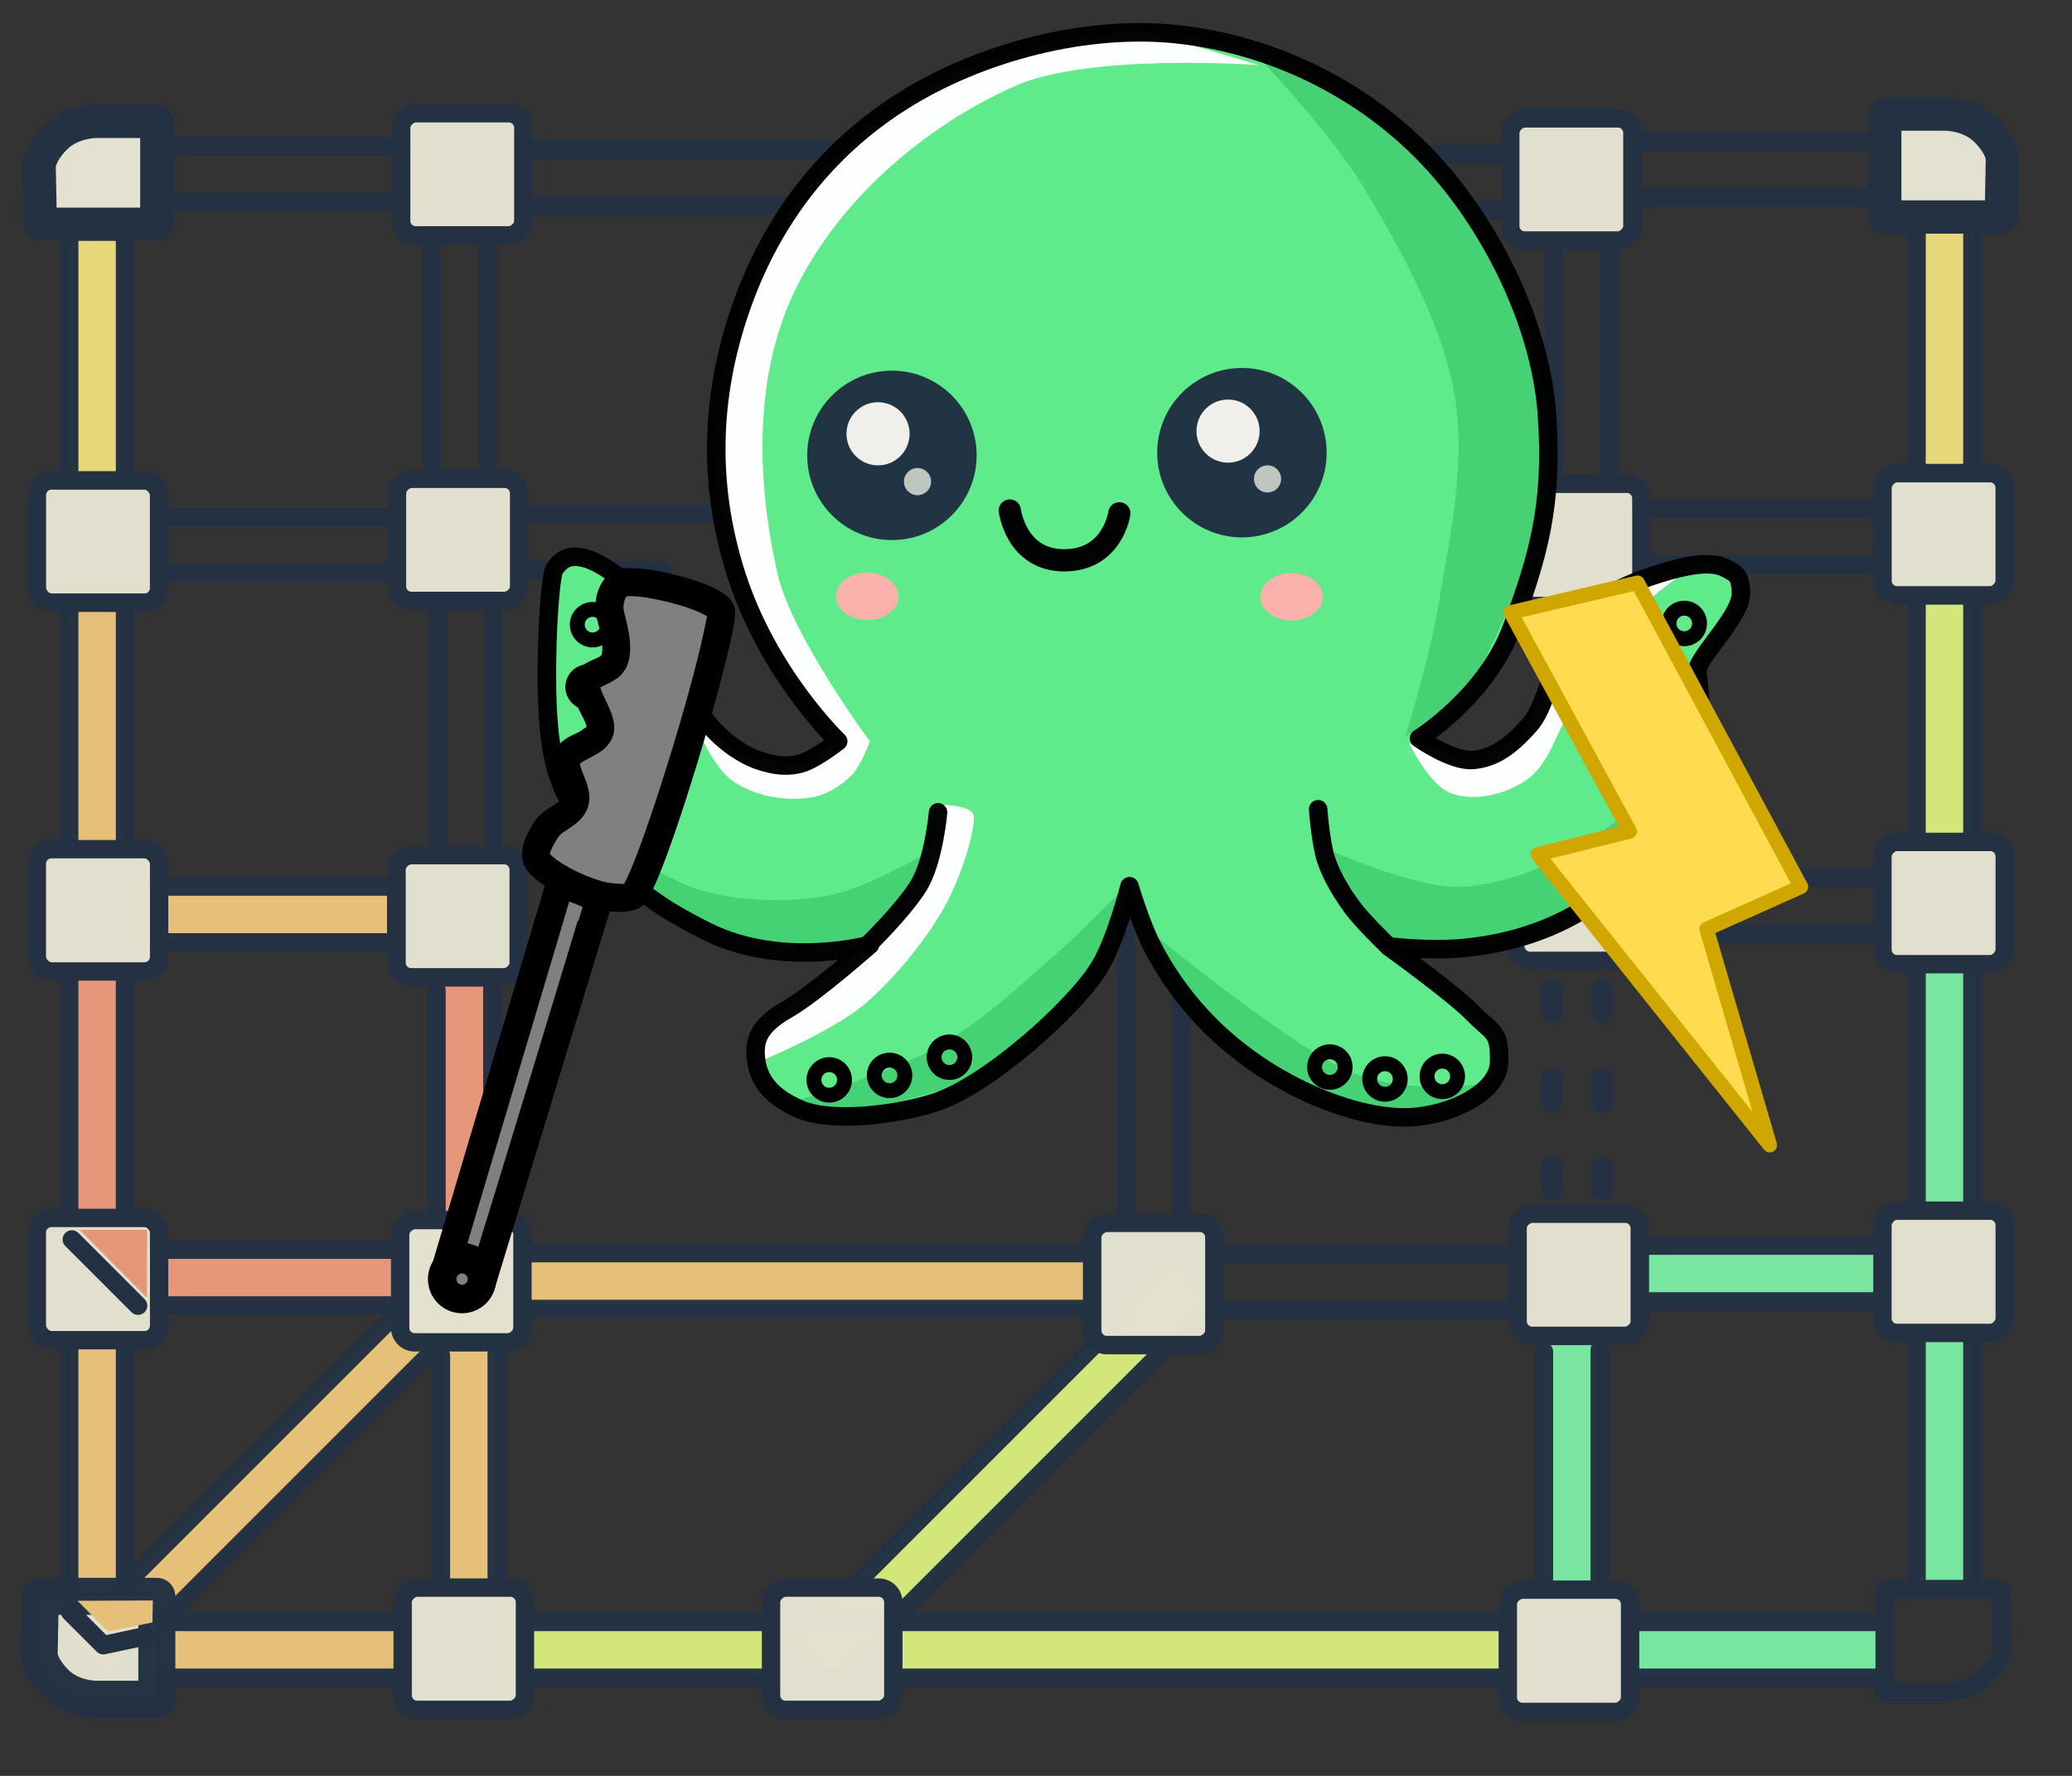 <?xml version="1.0" encoding="UTF-8" standalone="no"?>
<!-- Created with Inkscape (http://www.inkscape.org/) -->

<svg
   width="210mm"
   height="180mm"
   viewBox="0 0 210 180"
   version="1.1"
   id="svg1"
   inkscape:version="1.3 (0e150ed6c4, 2023-07-21)"
   sodipodi:docname="image.svg"
   xmlns:inkscape="http://www.inkscape.org/namespaces/inkscape"
   xmlns:sodipodi="http://sodipodi.sourceforge.net/DTD/sodipodi-0.dtd"
   xmlns="http://www.w3.org/2000/svg"
   xmlns:svg="http://www.w3.org/2000/svg">
  <rect x="0" y="0" width="210" height="180" fill="#333333" stroke="none"/>
  <sodipodi:namedview
     id="namedview1"
     pagecolor="#ffffff"
     bordercolor="#000000"
     borderopacity="0.25"
     inkscape:showpageshadow="2"
     inkscape:pageopacity="0.0"
     inkscape:pagecheckerboard="0"
     inkscape:deskcolor="#d1d1d1"
     inkscape:document-units="mm"
     inkscape:zoom="0.39732043"
     inkscape:cx="283.14678"
     inkscape:cy="405.2145"
     inkscape:window-width="1920"
     inkscape:window-height="1130"
     inkscape:window-x="-6"
     inkscape:window-y="-6"
     inkscape:window-maximized="1"
     inkscape:current-layer="g21-0-3" />
  <defs
     id="defs1" />
  <g
     inkscape:label="Layer 1"
     inkscape:groupmode="layer"
     id="layer1">
    <g
       id="g1"
       transform="matrix(3.751,0,0,3.751,-286.368,-379.969)">
      <g
         id="g39-2"
         transform="translate(181.24,284.956)" />
      <g
         id="g23-8-0-7-99-1-7-43-0-7"
         transform="rotate(-90,147.189,7.494)">
        <path
           style="opacity:0.981;fill:none;fill-opacity:1;stroke:#233143;stroke-width:0.5;stroke-linecap:round;stroke-linejoin:round;stroke-dasharray:none;stroke-opacity:1;paint-order:stroke fill markers"
           d="M 49.344,-38.833 V -49.553"
           id="path23-5-2-2-5-57-1-7-6-8-2"
           sodipodi:nodetypes="cc" />
        <path
           style="opacity:0.981;fill:none;fill-opacity:1;stroke:#233143;stroke-width:0.5;stroke-linecap:round;stroke-linejoin:round;stroke-dasharray:none;stroke-opacity:1;paint-order:stroke fill markers"
           d="m 47.833,-40.674 v -8.892"
           id="path23-9-5-09-7-8-7-4-5-9-5-0"
           sodipodi:nodetypes="cc" />
      </g>
      <g
         id="g23-8-0-7-99-1-7-5-5"
         transform="rotate(180,68.679,32.214)">
        <path
           style="opacity:0.981;fill:none;fill-opacity:1;stroke:#233143;stroke-width:0.5;stroke-linecap:round;stroke-linejoin:round;stroke-dasharray:none;stroke-opacity:1;paint-order:stroke fill markers"
           d="m 49.344,-43.406 v -6.147"
           id="path23-5-2-2-5-57-1-7-3-6"
           sodipodi:nodetypes="cc" />
        <path
           style="opacity:0.981;fill:none;fill-opacity:1;stroke:#233143;stroke-width:0.5;stroke-linecap:round;stroke-linejoin:round;stroke-dasharray:none;stroke-opacity:1;paint-order:stroke fill markers"
           d="m 47.833,-43.353 v -6.213"
           id="path23-9-5-09-7-8-7-4-5-6-6"
           sodipodi:nodetypes="cc" />
      </g>
      <rect
         style="fill:#e6c079;fill-opacity:1;stroke:none;stroke-width:0.965;stroke-linecap:round;stroke-linejoin:round;stroke-dasharray:none;stroke-opacity:1;paint-order:stroke fill markers"
         id="rect23-9-5-1-2-33-9"
         width="1.415"
         height="14.39"
         x="-159.638"
         y="-47.553"
         transform="rotate(-135)" />
      <rect
         style="fill:#e6c079;fill-opacity:1;stroke:none;stroke-width:0.654;stroke-linecap:round;stroke-linejoin:round;stroke-dasharray:none;stroke-opacity:1;paint-order:stroke fill markers"
         id="rect23-8-7-6"
         width="1.415"
         height="6.618"
         x="88.298"
         y="137.743" />
      <g
         id="g23-8-0-7-99-1-7-0-2-5"
         transform="rotate(180,68.8,47.257)">
        <path
           style="opacity:0.981;fill:none;fill-opacity:1;stroke:#233143;stroke-width:0.5;stroke-linecap:round;stroke-linejoin:round;stroke-dasharray:none;stroke-opacity:1;paint-order:stroke fill markers"
           d="m 49.344,-43.406 v -6.147"
           id="path23-5-2-2-5-57-1-7-9-5-4"
           sodipodi:nodetypes="cc" />
        <path
           style="opacity:0.981;fill:none;fill-opacity:1;stroke:#233143;stroke-width:0.5;stroke-linecap:round;stroke-linejoin:round;stroke-dasharray:none;stroke-opacity:1;paint-order:stroke fill markers"
           d="m 47.833,-43.353 v -6.213"
           id="path23-9-5-09-7-8-7-4-5-0-9-8"
           sodipodi:nodetypes="cc" />
      </g>
      <g
         id="g23-8-0-7-99-1-7-0-0-1-8"
         transform="matrix(-0.655,-0.655,1.166,-1.166,169.904,118.587)">
        <path
           style="opacity:0.981;fill:none;fill-opacity:1;stroke:#233143;stroke-width:0.5;stroke-linecap:round;stroke-linejoin:round;stroke-dasharray:none;stroke-opacity:1;paint-order:stroke fill markers"
           d="m 49.344,-43.406 v -6.147"
           id="path23-5-2-2-5-57-1-7-9-8-7-7"
           sodipodi:nodetypes="cc" />
        <path
           style="opacity:0.981;fill:none;fill-opacity:1;stroke:#233143;stroke-width:0.5;stroke-linecap:round;stroke-linejoin:round;stroke-dasharray:none;stroke-opacity:1;paint-order:stroke fill markers"
           d="m 47.833,-43.353 v -6.213"
           id="path23-9-5-09-7-8-7-4-5-0-6-0-1"
           sodipodi:nodetypes="cc" />
      </g>
      <rect
         style="fill:#d3e679;fill-opacity:1;stroke:none;stroke-width:0.965;stroke-linecap:round;stroke-linejoin:round;stroke-dasharray:none;stroke-opacity:1;paint-order:stroke fill markers"
         id="rect23-9-5-1-2-3-8-1"
         width="1.415"
         height="14.39"
         x="-173.584"
         y="-33.759"
         transform="rotate(-135)" />
      <g
         id="g23-8-0-7-99-1-7-0-0-3-0-6"
         transform="matrix(-0.655,-0.655,1.166,-1.166,189.519,118.694)"
         style="fill:#d3e679;fill-opacity:1">
        <path
           style="opacity:0.981;fill:#d3e679;fill-opacity:1;stroke:#233143;stroke-width:0.5;stroke-linecap:round;stroke-linejoin:round;stroke-dasharray:none;stroke-opacity:1;paint-order:stroke fill markers"
           d="m 49.344,-43.406 v -6.147"
           id="path23-5-2-2-5-57-1-7-9-8-6-9-37"
           sodipodi:nodetypes="cc" />
        <path
           style="opacity:0.981;fill:#d3e679;fill-opacity:1;stroke:#233143;stroke-width:0.5;stroke-linecap:round;stroke-linejoin:round;stroke-dasharray:none;stroke-opacity:1;paint-order:stroke fill markers"
           d="m 47.833,-43.353 v -6.213"
           id="path23-9-5-09-7-8-7-4-5-0-6-3-2-7"
           sodipodi:nodetypes="cc" />
      </g>
      <rect
         style="fill:#e3e1cf;fill-opacity:0.984;stroke:#233143;stroke-width:0.5;stroke-linecap:round;stroke-linejoin:round;stroke-dasharray:none;stroke-opacity:1"
         id="rect21-2-2-3-1-1-7-4-5"
         width="3.304"
         height="3.304"
         x="104.356"
         y="-90.486"
         rx="0.394"
         ry="0.394"
         transform="rotate(90)" />
      <rect
         style="fill:#e6c079;fill-opacity:1;stroke:none;stroke-width:0.654;stroke-linecap:round;stroke-linejoin:round;stroke-dasharray:none;stroke-opacity:1;paint-order:stroke fill markers"
         id="rect23-9-84-7-2-5-0"
         width="1.415"
         height="6.618"
         x="145.155"
         y="-87.268"
         transform="rotate(90)" />
      <rect
         style="fill:#e6c079;fill-opacity:1;stroke:none;stroke-width:0.654;stroke-linecap:round;stroke-linejoin:round;stroke-dasharray:none;stroke-opacity:1;paint-order:stroke fill markers"
         id="rect23-97-7"
         width="1.415"
         height="6.618"
         x="78.243"
         y="137.706" />
      <rect
         style="fill:#e69679;fill-opacity:1;stroke:none;stroke-width:0.654;stroke-linecap:round;stroke-linejoin:round;stroke-dasharray:none;stroke-opacity:1;paint-order:stroke fill markers"
         id="rect23-9-89-5"
         width="1.415"
         height="6.618"
         x="78.207"
         y="127.399" />
      <rect
         style="fill:#e69679;fill-opacity:1;stroke:none;stroke-width:0.654;stroke-linecap:round;stroke-linejoin:round;stroke-dasharray:none;stroke-opacity:1;paint-order:stroke fill markers"
         id="rect23-9-0-7-7"
         width="1.415"
         height="6.618"
         x="88.175"
         y="127.671" />
      <rect
         style="fill:#e6c079;fill-opacity:1;stroke:none;stroke-width:0.654;stroke-linecap:round;stroke-linejoin:round;stroke-dasharray:none;stroke-opacity:1;paint-order:stroke fill markers"
         id="rect23-9-5-17-8"
         width="1.415"
         height="6.618"
         x="78.24"
         y="117.547" />
      <rect
         style="fill:#e69679;fill-opacity:1;stroke:none;stroke-width:0.654;stroke-linecap:round;stroke-linejoin:round;stroke-dasharray:none;stroke-opacity:1;paint-order:stroke fill markers"
         id="rect23-9-5-1-9-5"
         width="1.415"
         height="6.618"
         x="135.253"
         y="-87.177"
         transform="rotate(90)" />
      <rect
         style="fill:#e6c079;fill-opacity:1;stroke:none;stroke-width:0.654;stroke-linecap:round;stroke-linejoin:round;stroke-dasharray:none;stroke-opacity:1;paint-order:stroke fill markers"
         id="rect23-9-5-1-0-3-6"
         width="1.415"
         height="6.618"
         x="125.246"
         y="-86.801"
         transform="rotate(90)" />
      <rect
         style="fill:#e6d879;fill-opacity:1;stroke:none;stroke-width:0.654;stroke-linecap:round;stroke-linejoin:round;stroke-dasharray:none;stroke-opacity:1;paint-order:stroke fill markers"
         id="rect23-9-1-5-0"
         width="1.415"
         height="6.618"
         x="78.147"
         y="107.644" />
      <g
         id="g23-2-1"
         transform="translate(30.38,187.67)">
        <path
           style="opacity:0.981;fill:none;fill-opacity:1;stroke:#233143;stroke-width:0.5;stroke-linecap:round;stroke-linejoin:round;stroke-dasharray:none;stroke-opacity:1;paint-order:stroke fill markers"
           d="m 49.344,-43.406 v -36.875 m -1.795,1.383"
           id="path23-5-5-2"
           sodipodi:nodetypes="cc" />
        <path
           style="opacity:0.981;fill:none;fill-opacity:1;stroke:#233143;stroke-width:0.5;stroke-linecap:round;stroke-linejoin:round;stroke-dasharray:none;stroke-opacity:1;paint-order:stroke fill markers"
           d="m 47.833,-43.353 v -36.875 m -1.795,1.383"
           id="path23-9-5-6-3"
           sodipodi:nodetypes="cc" />
      </g>
      <rect
         style="fill:#e3e1cf;fill-opacity:0.984;stroke:#233143;stroke-width:0.5;stroke-linecap:round;stroke-linejoin:round;stroke-dasharray:none;stroke-opacity:1"
         id="rect21-2-1-0"
         width="3.304"
         height="3.304"
         x="77.34"
         y="114.28"
         rx="0.394"
         ry="0.394" />
      <rect
         style="fill:#e3e1cf;fill-opacity:0.984;stroke:#233143;stroke-width:0.496;stroke-linecap:round;stroke-linejoin:round;stroke-dasharray:none;stroke-opacity:1"
         id="rect21-5-9-8-4"
         width="3.304"
         height="3.304"
         x="77.34"
         y="124.244"
         rx="0.394"
         ry="0.394" />
      <rect
         style="fill:#e3e1cf;fill-opacity:0.984;stroke:none;stroke-width:0.496;stroke-linecap:round;stroke-linejoin:round;stroke-dasharray:none;stroke-opacity:1"
         id="rect21-3-6-4-5-6"
         width="3.304"
         height="3.304"
         x="77.376"
         y="134.158"
         rx="0.394"
         ry="0.394" />
      <path
         style="fill:#e3e1cf;fill-opacity:1;stroke:#233143;stroke-width:0.9;stroke-linecap:round;stroke-linejoin:round;stroke-dasharray:none;stroke-opacity:1;paint-order:stroke fill markers"
         d="m 77.846,105.011 c -0.432,0.429 -0.444,0.757 -0.444,0.757 l 0.031,1.59 h 3.149 v -2.781 h -1.608 c 0,0 -0.672,-0.019 -1.128,0.434 z"
         id="path22-3-90-0"
         sodipodi:nodetypes="scccccs" />
      <rect
         style="fill:#d3e679;fill-opacity:1;stroke:none;stroke-width:0.654;stroke-linecap:round;stroke-linejoin:round;stroke-dasharray:none;stroke-opacity:1;paint-order:stroke fill markers"
         id="rect23-9-84-7-8-19"
         width="1.415"
         height="6.618"
         x="145.181"
         y="-97.337"
         transform="rotate(90)" />
      <rect
         style="fill:#e6c079;fill-opacity:1;stroke:none;stroke-width:1.017;stroke-linecap:round;stroke-linejoin:round;stroke-dasharray:none;stroke-opacity:1;paint-order:stroke fill markers"
         id="rect23-9-84-7-8-1-8"
         width="1.415"
         height="15.977"
         x="135.202"
         y="-105.671"
         transform="rotate(90)" />
      <rect
         style="fill:#d3e679;fill-opacity:1;stroke:none;stroke-width:1.04;stroke-linecap:round;stroke-linejoin:round;stroke-dasharray:none;stroke-opacity:1;paint-order:stroke fill markers"
         id="rect23-9-84-7-4-8-0"
         width="1.415"
         height="16.697"
         x="145.169"
         y="-117.218"
         transform="rotate(90)" />
      <rect
         style="fill:#79e69f;fill-opacity:1;stroke:none;stroke-width:0.654;stroke-linecap:round;stroke-linejoin:round;stroke-dasharray:none;stroke-opacity:1;paint-order:stroke fill markers"
         id="rect23-9-5-8-9-3-5-6"
         width="1.415"
         height="6.618"
         x="145.153"
         y="-127.086"
         transform="rotate(90)" />
      <rect
         style="fill:#79e69f;fill-opacity:1;stroke:none;stroke-width:0.654;stroke-linecap:round;stroke-linejoin:round;stroke-dasharray:none;stroke-opacity:1;paint-order:stroke fill markers"
         id="rect23-9-5-8-9-3-5-7-5"
         width="1.415"
         height="6.618"
         x="134.971"
         y="-127.069"
         transform="rotate(90)" />
      <g
         id="g23-8-0-72-9"
         transform="rotate(90,-29.909,67.382)">
        <path
           style="opacity:0.981;fill:none;fill-opacity:1;stroke:#233143;stroke-width:0.5;stroke-linecap:round;stroke-linejoin:round;stroke-dasharray:none;stroke-opacity:1;paint-order:stroke fill markers"
           d="M 49.344,-43.406 V -89.724"
           id="path23-5-2-2-8-2"
           sodipodi:nodetypes="cc" />
        <path
           style="opacity:0.981;fill:none;fill-opacity:1;stroke:#233143;stroke-width:0.5;stroke-linecap:round;stroke-linejoin:round;stroke-dasharray:none;stroke-opacity:1;paint-order:stroke fill markers"
           d="M 47.833,-43.353 V -89.704"
           id="path23-9-5-09-7-7-3"
           sodipodi:nodetypes="cc" />
      </g>
      <g
         id="g23-8-0-7-7-1"
         transform="rotate(90,-24.945,62.287)">
        <path
           style="opacity:0.981;fill:none;fill-opacity:1;stroke:#233143;stroke-width:0.5;stroke-linecap:round;stroke-linejoin:round;stroke-dasharray:none;stroke-opacity:1;paint-order:stroke fill markers"
           d="m 49.344,-43.406 v -6.147"
           id="path23-5-2-2-5-3-4"
           sodipodi:nodetypes="cc" />
        <path
           style="opacity:0.981;fill:none;fill-opacity:1;stroke:#233143;stroke-width:0.5;stroke-linecap:round;stroke-linejoin:round;stroke-dasharray:none;stroke-opacity:1;paint-order:stroke fill markers"
           d="m 47.833,-43.353 v -6.213"
           id="path23-9-5-09-7-8-98-7"
           sodipodi:nodetypes="cc" />
      </g>
      <g
         id="g23-8-0-7-9-4-3"
         transform="rotate(90,-20.014,57.405)">
        <path
           style="opacity:0.981;fill:none;fill-opacity:1;stroke:#233143;stroke-width:0.5;stroke-linecap:round;stroke-linejoin:round;stroke-dasharray:none;stroke-opacity:1;paint-order:stroke fill markers"
           d="m 49.344,-43.406 v -6.147"
           id="path23-5-2-2-5-5-2-1"
           sodipodi:nodetypes="cc" />
        <path
           style="opacity:0.981;fill:none;fill-opacity:1;stroke:#233143;stroke-width:0.5;stroke-linecap:round;stroke-linejoin:round;stroke-dasharray:none;stroke-opacity:1;paint-order:stroke fill markers"
           d="m 47.833,-43.353 v -6.213"
           id="path23-9-5-09-7-8-9-7-4"
           sodipodi:nodetypes="cc" />
      </g>
      <rect
         style="fill:#e3e1cf;fill-opacity:0.984;stroke:#233143;stroke-width:0.496;stroke-linecap:round;stroke-linejoin:round;stroke-dasharray:none;stroke-opacity:1"
         id="rect21-3-6-7-4-1-9"
         width="3.304"
         height="3.304"
         x="144.198"
         y="-90.528"
         rx="0.394"
         ry="0.394"
         transform="rotate(90)" />
      <rect
         style="fill:#79e69f;fill-opacity:1;stroke:none;stroke-width:0.654;stroke-linecap:round;stroke-linejoin:round;stroke-dasharray:none;stroke-opacity:1;paint-order:stroke fill markers"
         id="rect23-0-9-1-8"
         width="1.415"
         height="6.618"
         x="-119.518"
         y="137.616"
         transform="scale(-1,1)" />
      <rect
         style="fill:#e3e1cf;fill-opacity:0.984;stroke:#233143;stroke-width:0.5;stroke-linecap:round;stroke-linejoin:round;stroke-dasharray:none;stroke-opacity:1"
         id="rect21-2-2-3-1-1-2-6-4"
         width="3.304"
         height="3.304"
         x="134.092"
         y="-120.652"
         rx="0.394"
         ry="0.394"
         transform="rotate(90)" />
      <rect
         style="fill:#e3e1cf;fill-opacity:0.984;stroke:#233143;stroke-width:0.5;stroke-linecap:round;stroke-linejoin:round;stroke-dasharray:none;stroke-opacity:1"
         id="rect21-2-2-3-1-1-5-4-8"
         width="3.304"
         height="3.304"
         x="104.495"
         y="-120.454"
         rx="0.394"
         ry="0.394"
         transform="rotate(90)" />
      <rect
         style="fill:#e3e1cf;fill-opacity:0.984;stroke:#233143;stroke-width:0.5;stroke-linecap:round;stroke-linejoin:round;stroke-dasharray:none;stroke-opacity:1"
         id="rect21-2-2-3-1-1-1-0-4"
         width="3.304"
         height="3.304"
         x="114.369"
         y="-120.696"
         rx="0.394"
         ry="0.394"
         transform="rotate(90)" />
      <g
         id="g23-8-0-7-99-7-39-5-6"
         transform="rotate(90,0.151,67.432)">
        <path
           style="opacity:0.981;fill:none;fill-opacity:1;stroke:#233143;stroke-width:0.5;stroke-linecap:round;stroke-linejoin:round;stroke-dasharray:none;stroke-opacity:1;paint-order:stroke fill markers"
           d="m 49.344,-43.406 v -6.147"
           id="path23-5-2-2-5-57-3-7-9-9"
           sodipodi:nodetypes="cc" />
        <path
           style="opacity:0.981;fill:none;fill-opacity:1;stroke:#233143;stroke-width:0.5;stroke-linecap:round;stroke-linejoin:round;stroke-dasharray:none;stroke-opacity:1;paint-order:stroke fill markers"
           d="m 47.833,-43.353 v -6.213"
           id="path23-9-5-09-7-8-7-7-1-6-2"
           sodipodi:nodetypes="cc" />
      </g>
      <g
         id="g23-8-0-7-99-7-4-7-4"
         transform="rotate(90,4.869,62.508)">
        <path
           style="opacity:0.981;fill:none;fill-opacity:1;stroke:#233143;stroke-width:0.5;stroke-linecap:round;stroke-linejoin:round;stroke-dasharray:none;stroke-opacity:1;paint-order:stroke fill markers"
           d="m 49.344,-43.406 v -6.147"
           id="path23-5-2-2-5-57-3-70-6-7"
           sodipodi:nodetypes="cc" />
        <path
           style="opacity:0.981;fill:none;fill-opacity:1;stroke:#233143;stroke-width:0.5;stroke-linecap:round;stroke-linejoin:round;stroke-dasharray:none;stroke-opacity:1;paint-order:stroke fill markers"
           d="m 47.833,-40.874 v -8.692"
           id="path23-9-5-09-7-8-7-7-03-9-2"
           sodipodi:nodetypes="cc" />
      </g>
      <g
         id="g23-8-0-7-99-7-33-2-8"
         transform="rotate(180,83.842,32.353)">
        <path
           style="opacity:0.981;fill:none;fill-opacity:1;stroke:#233143;stroke-width:0.5;stroke-linecap:round;stroke-linejoin:round;stroke-dasharray:none;stroke-opacity:1;paint-order:stroke fill markers"
           d="m 49.344,-43.406 v -6.147"
           id="path23-5-2-2-5-57-3-77-8-9"
           sodipodi:nodetypes="cc" />
        <path
           style="opacity:0.981;fill:none;fill-opacity:1;stroke:#233143;stroke-width:0.5;stroke-linecap:round;stroke-linejoin:round;stroke-dasharray:none;stroke-opacity:1;paint-order:stroke fill markers"
           d="m 47.833,-43.353 v -6.213"
           id="path23-9-5-09-7-8-7-7-33-4-7"
           sodipodi:nodetypes="cc" />
      </g>
      <rect
         style="fill:#e3e1cf;fill-opacity:0.984;stroke:#233143;stroke-width:0.469;stroke-linecap:round;stroke-linejoin:round;stroke-dasharray:none;stroke-dashoffset:0;stroke-opacity:1"
         id="rect21-2-2-3-1-1-6-8-18"
         width="2.965"
         height="3.257"
         x="124.284"
         y="-120.555"
         rx="0.394"
         ry="0.394"
         transform="rotate(90)" />
      <rect
         style="fill:#e3e1cf;fill-opacity:0.984;stroke:#233143;stroke-width:0.5;stroke-linecap:round;stroke-linejoin:round;stroke-dasharray:none;stroke-opacity:1"
         id="rect21-2-2-3-1-1-3-7-0"
         width="3.304"
         height="3.304"
         x="124.404"
         y="-90.361"
         rx="0.394"
         ry="0.394"
         transform="rotate(90)" />
      <g
         id="g23-8-0-7-99-1-7-6-7-6"
         transform="rotate(180,68.76,37.226)">
        <path
           style="opacity:0.981;fill:none;fill-opacity:1;stroke:#233143;stroke-width:0.5;stroke-linecap:round;stroke-linejoin:round;stroke-dasharray:none;stroke-opacity:1;paint-order:stroke fill markers"
           d="m 49.344,-43.406 v -6.147"
           id="path23-5-2-2-5-57-1-7-2-9-7"
           sodipodi:nodetypes="cc" />
        <path
           style="opacity:0.981;fill:none;fill-opacity:1;stroke:#233143;stroke-width:0.5;stroke-linecap:round;stroke-linejoin:round;stroke-dasharray:none;stroke-opacity:1;paint-order:stroke fill markers"
           d="m 47.833,-43.353 v -6.213"
           id="path23-9-5-09-7-8-7-4-5-3-4-0"
           sodipodi:nodetypes="cc" />
      </g>
      <g
         id="g23-8-0-7-99-1-7-4-1-7"
         transform="rotate(-90,151.064,13.478)">
        <path
           style="opacity:0.981;fill:none;fill-opacity:1;stroke:#233143;stroke-width:0.5;stroke-linecap:round;stroke-linejoin:round;stroke-dasharray:none;stroke-opacity:1;paint-order:stroke fill markers"
           d="m 49.344,-40.364 v -9.189"
           id="path23-5-2-2-5-57-1-7-0-1-8"
           sodipodi:nodetypes="cc" />
        <path
           style="opacity:0.981;fill:none;fill-opacity:1;stroke:#233143;stroke-width:0.5;stroke-linecap:round;stroke-linejoin:round;stroke-dasharray:none;stroke-opacity:1;paint-order:stroke fill markers"
           d="m 47.833,-43.353 v -6.213"
           id="path23-9-5-09-7-8-7-4-5-2-9-9"
           sodipodi:nodetypes="cc" />
      </g>
      <g
         id="g23-8-0-7-99-9-1"
         transform="rotate(90,-15.017,52.42)">
        <path
           style="opacity:0.981;fill:none;fill-opacity:1;stroke:#233143;stroke-width:0.5;stroke-linecap:round;stroke-linejoin:round;stroke-dasharray:none;stroke-opacity:1;paint-order:stroke fill markers"
           d="m 49.344,-43.406 v -6.147"
           id="path23-5-2-2-5-57-82-5"
           sodipodi:nodetypes="cc" />
        <path
           style="opacity:0.981;fill:none;fill-opacity:1;stroke:#233143;stroke-width:0.5;stroke-linecap:round;stroke-linejoin:round;stroke-dasharray:none;stroke-opacity:1;paint-order:stroke fill markers"
           d="m 47.833,-43.353 v -6.213"
           id="path23-9-5-09-7-8-7-5-4"
           sodipodi:nodetypes="cc" />
      </g>
      <g
         id="g23-8-0-7-99-2-9-5"
         transform="rotate(90,10.033,67.321)">
        <path
           style="opacity:0.981;fill:none;fill-opacity:1;stroke:#233143;stroke-width:0.5;stroke-linecap:round;stroke-linejoin:round;stroke-dasharray:none;stroke-opacity:1;paint-order:stroke fill markers"
           d="m 49.344,-43.406 v -6.147"
           id="path23-5-2-2-5-57-8-1-4"
           sodipodi:nodetypes="cc" />
        <path
           style="opacity:0.981;fill:none;fill-opacity:1;stroke:#233143;stroke-width:0.5;stroke-linecap:round;stroke-linejoin:round;stroke-dasharray:none;stroke-opacity:1;paint-order:stroke fill markers"
           d="m 47.833,-43.353 v -6.213"
           id="path23-9-5-09-7-8-7-3-8-1"
           sodipodi:nodetypes="cc" />
      </g>
      <g
         id="g23-8-0-7-99-07-4-5"
         transform="rotate(90,5.133,72.344)">
        <path
           style="opacity:0.981;fill:none;fill-opacity:1;stroke:#233143;stroke-width:0.5;stroke-linecap:round;stroke-linejoin:round;stroke-dasharray:none;stroke-opacity:1;paint-order:stroke fill markers"
           d="m 49.344,-43.406 v -6.147"
           id="path23-5-2-2-5-57-17-9-6"
           sodipodi:nodetypes="cc" />
        <path
           style="opacity:0.981;fill:none;fill-opacity:1;stroke:#233143;stroke-width:0.5;stroke-linecap:round;stroke-linejoin:round;stroke-dasharray:none;stroke-opacity:1;paint-order:stroke fill markers"
           d="m 47.833,-43.353 v -6.213"
           id="path23-9-5-09-7-8-7-49-6-1"
           sodipodi:nodetypes="cc" />
      </g>
      <g
         id="g23-8-0-7-99-7-95-8"
         transform="rotate(90,-4.8,82.323)">
        <path
           style="opacity:0.981;fill:none;fill-opacity:1;stroke:#233143;stroke-width:0.5;stroke-linecap:round;stroke-linejoin:round;stroke-dasharray:none;stroke-opacity:1;paint-order:stroke fill markers"
           d="m 49.344,-43.406 v -6.147"
           id="path23-5-2-2-5-57-3-2-3"
           sodipodi:nodetypes="cc" />
        <path
           style="opacity:0.981;fill:none;fill-opacity:1;stroke:#233143;stroke-width:0.5;stroke-linecap:round;stroke-linejoin:round;stroke-dasharray:none;stroke-opacity:1;paint-order:stroke fill markers"
           d="m 47.833,-43.353 v -6.213"
           id="path23-9-5-09-7-8-7-7-2-3"
           sodipodi:nodetypes="cc" />
      </g>
      <g
         id="g23-8-0-7-99-7-95-6-1"
         transform="rotate(90,0.182,77.351)">
        <path
           style="opacity:0.981;fill:none;fill-opacity:1;stroke:#233143;stroke-width:0.5;stroke-linecap:round;stroke-linejoin:round;stroke-dasharray:none;stroke-opacity:1;paint-order:stroke fill markers"
           d="m 49.344,-43.406 v -6.147"
           id="path23-5-2-2-5-57-3-2-1-2"
           sodipodi:nodetypes="cc" />
        <path
           style="opacity:0.981;fill:none;fill-opacity:1;stroke:#233143;stroke-width:0.5;stroke-linecap:round;stroke-linejoin:round;stroke-dasharray:none;stroke-opacity:1;paint-order:stroke fill markers"
           d="m 47.833,-43.353 v -6.213"
           id="path23-9-5-09-7-8-7-7-2-2-5"
           sodipodi:nodetypes="cc" />
      </g>
      <g
         id="g23-8-0-7-99-7-9-2-9"
         transform="rotate(90,-9.933,77.425)">
        <path
           style="opacity:0.981;fill:none;fill-opacity:1;stroke:#233143;stroke-width:0.5;stroke-linecap:round;stroke-linejoin:round;stroke-dasharray:none;stroke-opacity:1;paint-order:stroke fill markers"
           d="m 49.344,-41.723 v -7.83"
           id="path23-5-2-2-5-57-3-4-7-0"
           sodipodi:nodetypes="cc" />
        <path
           style="opacity:0.981;fill:none;fill-opacity:1;stroke:#233143;stroke-width:0.5;stroke-linecap:round;stroke-linejoin:round;stroke-dasharray:none;stroke-opacity:1;paint-order:stroke fill markers"
           d="m 47.833,-41.856 v -7.71"
           id="path23-9-5-09-7-8-7-7-4-8-0"
           sodipodi:nodetypes="cc" />
      </g>
      <g
         id="g23-8-0-7-99-7-5-5-3"
         transform="rotate(90,-20.167,67.159)">
        <path
           style="opacity:0.981;fill:none;fill-opacity:1;stroke:#233143;stroke-width:0.5;stroke-linecap:round;stroke-linejoin:round;stroke-dasharray:none;stroke-opacity:1;paint-order:stroke fill markers"
           d="M 49.344,-43.406 V -58.72"
           id="path23-5-2-2-5-57-3-74-8-5"
           sodipodi:nodetypes="cc" />
        <path
           style="opacity:0.981;fill:none;fill-opacity:1;stroke:#233143;stroke-width:0.5;stroke-linecap:round;stroke-linejoin:round;stroke-dasharray:none;stroke-opacity:1;paint-order:stroke fill markers"
           d="m 47.833,-43.353 v -15.427"
           id="path23-9-5-09-7-8-7-7-42-5-1"
           sodipodi:nodetypes="cc" />
      </g>
      <g
         id="g23-8-0-7-99-7-3-1-3"
         transform="rotate(180,83.702,47.207)">
        <path
           style="opacity:0.981;fill:none;fill-opacity:1;stroke:#233143;stroke-width:0.5;stroke-linecap:round;stroke-linejoin:round;stroke-dasharray:none;stroke-opacity:1;paint-order:stroke fill markers"
           d="m 49.344,-43.406 v -6.147"
           id="path23-5-2-2-5-57-3-6-9-3"
           sodipodi:nodetypes="cc" />
        <path
           style="opacity:0.981;fill:none;fill-opacity:1;stroke:#233143;stroke-width:0.5;stroke-linecap:round;stroke-linejoin:round;stroke-dasharray:none;stroke-opacity:1;paint-order:stroke fill markers"
           d="m 47.833,-43.353 v -6.213"
           id="path23-9-5-09-7-8-7-7-0-3-7"
           sodipodi:nodetypes="cc" />
      </g>
      <g
         id="g28-0"
         transform="translate(131.404,191.465)">
        <path
           style="opacity:0.981;fill:none;fill-opacity:1;stroke:#233143;stroke-width:0.6;stroke-linecap:round;stroke-linejoin:round;stroke-dasharray:0.6, 1.8;stroke-dashoffset:0;stroke-opacity:1;paint-order:stroke fill markers"
           d="m -11.764,-63.416 v 6.213"
           id="path23-9-5-09-7-8-7-7-9-3-2"
           sodipodi:nodetypes="cc" />
        <path
           style="opacity:0.981;fill:none;fill-opacity:1;stroke:#233143;stroke-width:0.6;stroke-linecap:round;stroke-linejoin:round;stroke-dasharray:0.6, 1.8;stroke-dashoffset:0;stroke-opacity:1;paint-order:stroke fill markers"
           d="m -13.128,-63.432 v 6.213"
           id="path23-9-5-09-7-8-7-7-9-3-5-7"
           sodipodi:nodetypes="cc" />
      </g>
      <path
         style="opacity:0.981;fill:none;fill-opacity:1;stroke:#233143;stroke-width:0.6;stroke-linecap:round;stroke-linejoin:round;stroke-dasharray:0.6, 1.8;stroke-dashoffset:0;stroke-opacity:1;paint-order:stroke fill markers"
         d="m 119.8,117.955 v 6.213"
         id="path23-9-5-09-7-8-7-7-9-3-4-4"
         sodipodi:nodetypes="cc" />
      <path
         style="opacity:0.981;fill:none;fill-opacity:1;stroke:#233143;stroke-width:0.6;stroke-linecap:round;stroke-linejoin:round;stroke-dasharray:0.6, 1.8;stroke-dashoffset:0;stroke-opacity:1;paint-order:stroke fill markers"
         d="m 118.436,117.94 v 6.213"
         id="path23-9-5-09-7-8-7-7-9-3-5-5-2"
         sodipodi:nodetypes="cc" />
      <g
         id="g23-8-0-7-99-7-6-6-8-08"
         transform="rotate(180,78.054,42.253)">
        <path
           style="opacity:0.981;fill:none;fill-opacity:1;stroke:#233143;stroke-width:0.5;stroke-linecap:round;stroke-linejoin:round;stroke-dasharray:none;stroke-opacity:1;paint-order:stroke fill markers"
           d="m 49.344,-39.945 v -9.608"
           id="path23-5-2-2-5-57-3-0-1-8-8"
           sodipodi:nodetypes="cc" />
        <path
           style="opacity:0.981;fill:none;fill-opacity:1;stroke:#233143;stroke-width:0.5;stroke-linecap:round;stroke-linejoin:round;stroke-dasharray:none;stroke-opacity:1;paint-order:stroke fill markers"
           d="m 47.833,-43.353 v -6.213"
           id="path23-9-5-09-7-8-7-7-9-8-6-2"
           sodipodi:nodetypes="cc" />
      </g>
      <g
         id="g23-8-0-7-99-1-8-0"
         transform="rotate(90,-9.906,47.517)">
        <path
           style="opacity:0.981;fill:none;fill-opacity:1;stroke:#233143;stroke-width:0.5;stroke-linecap:round;stroke-linejoin:round;stroke-dasharray:none;stroke-opacity:1;paint-order:stroke fill markers"
           d="m 49.344,-43.406 v -6.147"
           id="path23-5-2-2-5-57-1-8-1"
           sodipodi:nodetypes="cc" />
        <path
           style="opacity:0.981;fill:none;fill-opacity:1;stroke:#233143;stroke-width:0.5;stroke-linecap:round;stroke-linejoin:round;stroke-dasharray:none;stroke-opacity:1;paint-order:stroke fill markers"
           d="m 47.833,-43.353 v -6.213"
           id="path23-9-5-09-7-8-7-4-2-0"
           sodipodi:nodetypes="cc" />
      </g>
      <rect
         style="fill:#e3e1cf;fill-opacity:0.984;stroke:#233143;stroke-width:0.5;stroke-linecap:round;stroke-linejoin:round;stroke-dasharray:none;stroke-opacity:1"
         id="rect21-2-2-3-1-1-9-8-9"
         width="3.304"
         height="3.304"
         x="114.234"
         y="-90.373"
         rx="0.394"
         ry="0.394"
         transform="rotate(90)" />
      <rect
         style="fill:#e3e1cf;fill-opacity:0.984;stroke:#233143;stroke-width:0.496;stroke-linecap:round;stroke-linejoin:round;stroke-dasharray:none;stroke-opacity:1"
         id="rect21-5-9-6-8-2-4-4"
         width="3.304"
         height="3.304"
         x="144.253"
         y="-120.389"
         rx="0.394"
         ry="0.394"
         transform="rotate(90)" />
      <rect
         style="fill:#e4e2cf;fill-opacity:1;stroke:#233143;stroke-width:0.496;stroke-linecap:round;stroke-linejoin:round;stroke-dasharray:none;stroke-opacity:1"
         id="rect21-3-6-7-4-2-0-1"
         width="3.304"
         height="3.304"
         x="134.267"
         y="-90.461"
         rx="0.394"
         ry="0.394"
         transform="rotate(90)" />
      <g
         id="g23-8-0-7-99-1-7-2-3-9"
         transform="rotate(180,68.741,42.325)">
        <path
           style="opacity:0.981;fill:none;fill-opacity:1;stroke:#233143;stroke-width:0.5;stroke-linecap:round;stroke-linejoin:round;stroke-dasharray:none;stroke-opacity:1;paint-order:stroke fill markers"
           d="m 49.344,-43.406 v -6.147"
           id="path23-5-2-2-5-57-1-7-8-7-3"
           sodipodi:nodetypes="cc" />
        <path
           style="opacity:0.981;fill:none;fill-opacity:1;stroke:#233143;stroke-width:0.5;stroke-linecap:round;stroke-linejoin:round;stroke-dasharray:none;stroke-opacity:1;paint-order:stroke fill markers"
           d="m 47.833,-43.353 v -6.213"
           id="path23-9-5-09-7-8-7-4-5-09-5-0"
           sodipodi:nodetypes="cc" />
      </g>
      <rect
         style="fill:#79e69f;fill-opacity:1;stroke:none;stroke-width:0.654;stroke-linecap:round;stroke-linejoin:round;stroke-dasharray:none;stroke-opacity:1;paint-order:stroke fill markers"
         id="rect23-0-9-7"
         width="1.415"
         height="6.618"
         x="-129.61"
         y="137.509"
         transform="scale(-1,1)" />
      <rect
         style="fill:#79e69f;fill-opacity:1;stroke:none;stroke-width:0.654;stroke-linecap:round;stroke-linejoin:round;stroke-dasharray:none;stroke-opacity:1;paint-order:stroke fill markers"
         id="rect23-9-8-4-4"
         width="1.415"
         height="6.618"
         x="-129.645"
         y="127.202"
         transform="scale(-1,1)" />
      <rect
         style="fill:#d3e679;fill-opacity:1;stroke:none;stroke-width:0.654;stroke-linecap:round;stroke-linejoin:round;stroke-dasharray:none;stroke-opacity:1;paint-order:stroke fill markers"
         id="rect23-9-5-4-6-8"
         width="1.415"
         height="6.618"
         x="-129.613"
         y="117.35"
         transform="scale(-1,1)" />
      <rect
         style="fill:#e6d879;fill-opacity:1;stroke:none;stroke-width:0.654;stroke-linecap:round;stroke-linejoin:round;stroke-dasharray:none;stroke-opacity:1;paint-order:stroke fill markers"
         id="rect23-9-1-0-6-8"
         width="1.415"
         height="6.618"
         x="-129.705"
         y="107.448"
         transform="scale(-1,1)" />
      <g
         id="g23-6-9-2"
         transform="matrix(-1,0,0,1,177.472,187.474)">
        <path
           style="opacity:0.981;fill:none;fill-opacity:1;stroke:#233143;stroke-width:0.5;stroke-linecap:round;stroke-linejoin:round;stroke-dasharray:none;stroke-opacity:1;paint-order:stroke fill markers"
           d="m 49.344,-43.406 v -36.875 m -1.795,1.383"
           id="path23-5-9-7-1"
           sodipodi:nodetypes="cc" />
        <path
           style="opacity:0.981;fill:none;fill-opacity:1;stroke:#233143;stroke-width:0.5;stroke-linecap:round;stroke-linejoin:round;stroke-dasharray:none;stroke-opacity:1;paint-order:stroke fill markers"
           d="m 47.833,-43.353 v -36.875 m -1.795,1.383"
           id="path23-9-5-0-0-1"
           sodipodi:nodetypes="cc" />
      </g>
      <path
         style="opacity:0.981;fill:none;fill-opacity:1;stroke:#233143;stroke-width:0.5;stroke-linecap:round;stroke-linejoin:round;stroke-dasharray:none;stroke-opacity:1;paint-order:stroke fill markers"
         d="m 130.006,146.585 c 0.432,-0.429 0.444,-0.757 0.444,-0.757 l -0.031,-1.59 h -3.149 v 2.781 h 1.608 c 0,0 0.672,0.019 1.128,-0.434 z"
         id="path22-7-8-2-2-3"
         sodipodi:nodetypes="scccccs" />
      <rect
         style="fill:#e3e1cf;fill-opacity:0.984;stroke:#233143;stroke-width:0.5;stroke-linecap:round;stroke-linejoin:round;stroke-dasharray:none;stroke-opacity:1"
         id="rect21-2-0-3-4"
         width="3.304"
         height="3.304"
         x="-130.512"
         y="114.083"
         rx="0.394"
         ry="0.394"
         transform="scale(-1,1)" />
      <rect
         style="fill:#e3e1cf;fill-opacity:0.984;stroke:#233143;stroke-width:0.496;stroke-linecap:round;stroke-linejoin:round;stroke-dasharray:none;stroke-opacity:1"
         id="rect21-5-9-5-6-7"
         width="3.304"
         height="3.304"
         x="-130.512"
         y="124.048"
         rx="0.394"
         ry="0.394"
         transform="scale(-1,1)" />
      <rect
         style="fill:#e3e1cf;fill-opacity:0.984;stroke:#233143;stroke-width:0.496;stroke-linecap:round;stroke-linejoin:round;stroke-dasharray:none;stroke-opacity:1"
         id="rect21-3-6-1-2-5"
         width="3.304"
         height="3.304"
         x="-130.512"
         y="134.012"
         rx="0.394"
         ry="0.394"
         transform="scale(-1,1)" />
      <path
         style="fill:#e3e1cf;fill-opacity:1;stroke:#233143;stroke-width:0.9;stroke-linecap:round;stroke-linejoin:round;stroke-dasharray:none;stroke-opacity:1;paint-order:stroke fill markers"
         d="m 130.006,104.814 c 0.432,0.429 0.444,0.757 0.444,0.757 l -0.031,1.59 h -3.149 v -2.781 h 1.608 c 0,0 0.672,-0.019 1.128,0.434 z"
         id="path22-3-9-1-5"
         sodipodi:nodetypes="scccccs" />
      <rect
         style="fill:#e3e1cf;fill-opacity:0.984;stroke:#233143;stroke-width:0.5;stroke-linecap:round;stroke-linejoin:round;stroke-dasharray:none;stroke-opacity:1"
         id="rect21-2-2-3-1-1-55-3"
         width="3.304"
         height="3.304"
         x="134.34"
         y="-109.158"
         rx="0.394"
         ry="0.394"
         transform="rotate(90)" />
      <rect
         style="fill:#e3e1cf;fill-opacity:0.984;stroke:#233143;stroke-width:0.496;stroke-linecap:round;stroke-linejoin:round;stroke-dasharray:none;stroke-opacity:1"
         id="rect21-5-9-6-8-26-6"
         width="3.304"
         height="3.304"
         x="144.198"
         y="-100.482"
         rx="0.394"
         ry="0.394"
         transform="rotate(90)" />
      <path
         style="opacity:0.981;fill:#e3e1cf;fill-opacity:1;stroke:#233143;stroke-width:1;stroke-linecap:round;stroke-linejoin:round;stroke-dasharray:none;stroke-opacity:1;paint-order:stroke fill markers"
         d="m 77.846,146.781 c -0.432,-0.429 -0.444,-0.757 -0.444,-0.757 l 0.031,-1.59 h 3.149 v 2.781 h -1.608 c 0,0 -0.672,0.019 -1.128,-0.434 z"
         id="path22-7-8-8-3"
         sodipodi:nodetypes="scccccs" />
      <path
         style="fill:#d3e679;fill-opacity:1;stroke:#233143;stroke-width:0.5;stroke-linecap:round;stroke-linejoin:round;stroke-dasharray:none;stroke-opacity:1;paint-order:stroke fill markers"
         d="m 78.286,134.791 1.788,1.788"
         id="path24-2-5"
         sodipodi:nodetypes="cc" />
      <path
         style="fill:#e69679;fill-opacity:1;stroke:none;stroke-width:0.585;stroke-linecap:round;stroke-linejoin:round;stroke-dasharray:none;stroke-opacity:1;paint-order:stroke fill markers"
         d="m 78.498,134.532 1.816,1.834 0.004,-1.834 z"
         id="path25-1-9"
         sodipodi:nodetypes="cccc" />
      <path
         style="fill:none;fill-opacity:1;stroke:#233143;stroke-width:0.5;stroke-linecap:round;stroke-linejoin:round;stroke-dasharray:none;stroke-opacity:1;paint-order:stroke fill markers"
         d="m 78.237,144.855 0.898,0.898 1.137,-0.243"
         id="path24-0-7-1"
         sodipodi:nodetypes="ccc" />
      <path
         style="fill:#e6c079;fill-opacity:1;stroke:none;stroke-width:0.585;stroke-linecap:round;stroke-linejoin:round;stroke-dasharray:none;stroke-opacity:1;paint-order:stroke fill markers"
         d="m 78.44,144.554 0.823,0.831 1.2,-0.246 0.012,-0.593 z"
         id="path25-5-4-1"
         sodipodi:nodetypes="ccccc" />
      <rect
         style="fill:none;fill-opacity:0.984;stroke:#233143;stroke-width:0.496;stroke-linecap:round;stroke-linejoin:round;stroke-dasharray:none;stroke-opacity:1"
         id="rect21-3-6-9-9"
         width="3.304"
         height="3.304"
         x="77.34"
         y="134.208"
         rx="0.394"
         ry="0.394" />
      <g
         id="g27-2"
         transform="rotate(90,-46.719,93.859)">
        <path
           style="opacity:0.981;fill:none;fill-opacity:1;stroke:#233143;stroke-width:0.6;stroke-linecap:round;stroke-linejoin:round;stroke-dasharray:0.6, 1.8;stroke-dashoffset:0;stroke-opacity:1;paint-order:stroke fill markers"
           d="m -14.212,-69.27 v 6.213"
           id="path23-9-5-09-7-8-7-7-9-3-1-2"
           sodipodi:nodetypes="cc" />
        <path
           style="opacity:0.981;fill:none;fill-opacity:1;stroke:#233143;stroke-width:0.6;stroke-linecap:round;stroke-linejoin:round;stroke-dasharray:0.6, 1.8;stroke-dashoffset:0;stroke-opacity:1;paint-order:stroke fill markers"
           d="m -15.575,-69.285 v 6.213"
           id="path23-9-5-09-7-8-7-7-9-3-5-4-2"
           sodipodi:nodetypes="cc" />
      </g>
      <g
         id="g21-0-3"
         transform="translate(-65.233,232.89)">
        <path
           style="opacity:1;fill:#5fea8b;fill-opacity:1;stroke:none;stroke-width:0.5;stroke-linecap:square;stroke-linejoin:round;stroke-dasharray:none;stroke-opacity:1"
           d="m 164.225,-111.561 c 0,0 -1.876,-1.791 -2.742,-4.468 -0.866,-2.677 -0.639,-5.163 0.166,-7.389 0.805,-2.226 2.226,-4.131 4.328,-5.452 2.102,-1.321 4.984,-2.07 7.46,-1.79 2.477,0.281 4.84,1.416 6.586,3.184 1.747,1.768 3.168,4.551 3.35,7.055 0.182,2.503 -0.25,3.884 -0.936,5.764 -0.687,1.88 -2.518,3.017 -2.518,3.017 0,0 0.895,0.632 1.457,0.583 0.562,-0.049 0.998,-0.341 1.54,-0.957 0.542,-0.616 0.655,-2.136 1.29,-2.83 0.636,-0.694 1.524,-1.034 2.206,-1.249 0.682,-0.215 1.361,-0.347 1.748,-0.166 0.387,0.181 0.435,0.265 0.458,0.666 0.034,0.583 -0.985,1.56 -1.165,2.039 -0.102,0.27 0.6,2.267 -0.988,4.537 -1.589,2.269 -3.776,2.897 -5.359,3.043 -0.947,0.088 -2.019,-0.047 -2.019,-0.047 0,0 1.747,1.256 2.289,1.81 0.542,0.555 0.723,0.461 0.708,1.311 -0.015,0.85 -1.35,1.453 -2.414,1.498 -0.788,0.034 -1.751,-0.206 -2.726,-0.645 -1.848,-0.847 -3.322,-2.2 -4.245,-3.996 -0.307,-0.595 -0.603,-1.602 -0.603,-1.602 0,0 -0.368,1.473 -0.822,2.206 -0.665,1.073 -2.983,3.171 -4.443,3.642 -1.05,0.339 -2.783,0.541 -3.621,0.187 -0.838,-0.353 -1.145,-0.824 -1.207,-1.373 -0.062,-0.55 0.113,-0.913 0.855,-1.34 0.742,-0.427 2.225,-1.739 2.225,-1.739 0,0 -2.361,0.654 -4.391,-0.354 -2.03,-1.007 -2.378,-1.641 -3.101,-2.601 -0.722,-0.96 -1.056,-1.527 -1.186,-2.965 -0.13,-1.439 0.013,-4.048 0.156,-4.235 0.143,-0.187 0.523,-0.849 2.05,0.479 0.502,0.437 1.019,1.281 1.353,1.894 0.334,0.612 0.323,1.248 0.687,1.727 0.364,0.479 0.921,0.889 1.394,1.061 0.473,0.173 0.908,0.199 1.269,0.062 0.361,-0.136 0.911,-0.566 0.911,-0.566 z"
           id="path1-60-8-3-5"
           sodipodi:nodetypes="czzzzzzzczzzzzzzzzczzzzzczzzzzczzzzzzzzzc" />
        <g
           id="g12-4-1-6"
           transform="translate(29.881,-49.667)">
          <circle
             style="opacity:0.981;fill:#203142;fill-opacity:1;stroke:none;stroke-width:0.3;stroke-linecap:square;stroke-linejoin:round;stroke-dasharray:none;stroke-opacity:1"
             id="path3-57-0-2"
             cx="135.796"
             cy="-69.62"
             r="2.289" />
          <circle
             style="opacity:0.981;fill:#f4f2ee;fill-opacity:1;stroke:none;stroke-width:0.112;stroke-linecap:square;stroke-linejoin:round;stroke-dasharray:none;stroke-opacity:1"
             id="path3-2-8-4-0"
             cx="135.421"
             cy="-70.203"
             r="0.853" />
          <circle
             style="opacity:0.981;fill:#c0cac1;fill-opacity:1;stroke:none;stroke-width:0.048;stroke-linecap:square;stroke-linejoin:round;stroke-dasharray:none;stroke-opacity:1"
             id="path3-2-5-1-1-3"
             cx="136.488"
             cy="-68.911"
             r="0.367" />
        </g>
        <g
           id="g12-8-4-8-0"
           transform="translate(39.338,-49.74)">
          <circle
             style="opacity:0.981;fill:#203142;fill-opacity:1;stroke:none;stroke-width:0.3;stroke-linecap:square;stroke-linejoin:round;stroke-dasharray:none;stroke-opacity:1"
             id="path3-9-6-5-0"
             cx="135.796"
             cy="-69.62"
             r="2.289" />
          <circle
             style="opacity:0.981;fill:#f4f2ee;fill-opacity:1;stroke:none;stroke-width:0.112;stroke-linecap:square;stroke-linejoin:round;stroke-dasharray:none;stroke-opacity:1"
             id="path3-2-59-9-9-7"
             cx="135.421"
             cy="-70.203"
             r="0.853" />
          <circle
             style="opacity:0.981;fill:#c0cac1;fill-opacity:1;stroke:none;stroke-width:0.048;stroke-linecap:square;stroke-linejoin:round;stroke-dasharray:none;stroke-opacity:1"
             id="path3-2-5-9-6-66-7"
             cx="136.488"
             cy="-68.911"
             r="0.367" />
        </g>
        <path
           style="opacity:0.981;fill:none;fill-opacity:1;stroke:#000000;stroke-width:0.6;stroke-linecap:round;stroke-linejoin:round;stroke-dasharray:none;stroke-opacity:1"
           d="m 168.862,-117.798 c 0,0 0.166,1.35 1.476,1.347 1.31,-0.004 1.484,-1.271 1.484,-1.271"
           id="path4-8-9-1-9-4-1"
           sodipodi:nodetypes="czc" />
        <ellipse
           style="opacity:0.981;fill:#ffb1ad;fill-opacity:1;stroke:none;stroke-width:0.873;stroke-linecap:round;stroke-linejoin:round;stroke-dasharray:none;stroke-opacity:1"
           id="path5-3-3-5-1"
           cx="165.01"
           cy="-115.479"
           rx="0.846"
           ry="0.64" />
        <path
           style="opacity:0.981;fill:#46d274;fill-opacity:1;stroke:none;stroke-width:0.5;stroke-linecap:round;stroke-linejoin:round;stroke-dasharray:none;stroke-opacity:1"
           d="m 178.151,-102.592 c 1.545,0.581 3.357,0.299 3.357,0.299 l -1.109,0.771 -2.457,-0.147 -3.473,-1.972 -1.825,-2.796 c 0,0 3.961,3.263 5.507,3.845 z"
           id="path12-8-9-8"
           sodipodi:nodetypes="zcccccz" />
        <path
           style="opacity:0.981;fill:#46d274;fill-opacity:1;stroke:none;stroke-width:0.5;stroke-linecap:round;stroke-linejoin:round;stroke-dasharray:none;stroke-opacity:1"
           d="m 181.159,-107.633 c 1.59,-0.129 3.155,-0.94 4.349,-1.998 0.927,-0.821 1.925,-3.017 1.925,-3.017 l -0.541,3.174 -2.232,2.462 -3.116,1.013 -2.539,-0.104 -1.587,-2.56 c 0,0 2.452,1.135 3.741,1.03 z"
           id="path13-2-1-2"
           sodipodi:nodetypes="ssccccccs" />
        <path
           style="opacity:0.981;fill:none;fill-opacity:0.437;stroke:#000000;stroke-width:0.5;stroke-linecap:round;stroke-linejoin:round;stroke-dasharray:none;stroke-opacity:1"
           d="m 179.067,-106.047 c 0,0 -0.684,-0.655 -0.962,-1.04 -0.278,-0.386 -0.539,-0.812 -0.692,-1.259 -0.153,-0.447 -0.219,-1.379 -0.219,-1.379"
           id="path2-4-0-4"
           sodipodi:nodetypes="czzc" />
        <path
           style="opacity:0.981;fill:#46d274;fill-opacity:1;stroke:none;stroke-width:0.5;stroke-linecap:round;stroke-linejoin:round;stroke-dasharray:none;stroke-opacity:1"
           d="m 166.611,-108.541 c 0,0 -1.624,0.954 -2.649,1.148 -1.025,0.194 -2.295,0.172 -3.37,-0.118 -1.074,-0.29 -2.914,-1.56 -2.914,-1.56 l 2.413,2.428 3.134,0.868 2.031,-0.397 1.001,-1.354 z"
           id="path14-0-8-4"
           sodipodi:nodetypes="czzcccccc" />
        <path
           style="opacity:0.981;fill:#46d274;fill-opacity:1;stroke:none;stroke-width:0.5;stroke-linecap:round;stroke-linejoin:round;stroke-dasharray:none;stroke-opacity:1"
           d="m 163.094,-101.846 c 0,0 2.628,-0.786 3.811,-1.457 1.221,-0.693 2.255,-1.679 3.311,-2.605 0.597,-0.523 1.707,-1.663 1.707,-1.663 l -0.75,2.443 -3.134,2.693 -3.708,1.059 z"
           id="path15-7-0-3"
           sodipodi:nodetypes="cssccccc" />
        <ellipse
           style="opacity:0.981;fill:#ffb1ad;fill-opacity:1;stroke:none;stroke-width:0.873;stroke-linecap:round;stroke-linejoin:round;stroke-dasharray:none;stroke-opacity:1"
           id="path5-3-7-9-4-2"
           cx="176.474"
           cy="-115.467"
           rx="0.846"
           ry="0.64" />
        <path
           style="opacity:0.981;fill:none;fill-opacity:1;stroke:none;stroke-width:0.5;stroke-linecap:round;stroke-linejoin:round;stroke-dasharray:none;stroke-opacity:1"
           d="m 175.44,-130.187 3.267,4.267 2.178,7.416 -1.148,6.769 1.677,-1.001 1.677,-3.649 0.235,-4.297 -1.118,-4.032 -2.737,-3.473 z"
           id="path16-1-6-7" />
        <path
           style="opacity:0.981;fill:none;fill-opacity:1;stroke:none;stroke-width:0.5;stroke-linecap:round;stroke-linejoin:round;stroke-dasharray:none;stroke-opacity:1"
           d="m 177.631,-126.123 v 2.872 l 3.996,-0.166 z"
           id="path17-4-18-8" />
        <path
           style="opacity:1;fill:#46d274;fill-opacity:1;stroke:none;stroke-width:0.5;stroke-linecap:round;stroke-linejoin:round;stroke-dasharray:none;stroke-opacity:1"
           d="m 175.571,-130.056 c 0,0 1.907,1.983 2.83,3.496 0.923,1.514 2.144,3.688 2.476,5.619 0.332,1.931 -0.168,4.053 -0.416,5.598 -0.249,1.545 -0.916,3.663 -0.916,3.663 l 1.79,-1.332 1.852,-3.912 0.021,-5.057 -1.353,-3.35 -3.371,-3.517 z"
           id="path18-5-7-2"
           sodipodi:nodetypes="czzzccccccc" />
        <path
           style="opacity:0.981;fill:#ffffff;fill-opacity:1;stroke:none;stroke-width:0.5;stroke-linecap:round;stroke-linejoin:round;stroke-dasharray:none;stroke-opacity:1"
           d="m 162.232,-102.962 c 0,0 1.837,-0.769 2.684,-1.478 0.848,-0.708 1.777,-1.874 2.247,-2.768 0.471,-0.894 0.815,-2.157 0.708,-2.393 -0.107,-0.237 -0.916,-0.25 -0.916,-0.25 l -0.291,1.935 -1.748,1.873 -2.789,2.247 z"
           id="path19-0-58-5"
           sodipodi:nodetypes="czzzccccc" />
        <path
           style="opacity:0.981;fill:none;fill-opacity:1;stroke:#000000;stroke-width:0.5;stroke-linecap:round;stroke-linejoin:round;stroke-dasharray:none;stroke-opacity:1"
           d="m 165.041,-106.073 c 0,0 0.916,-0.889 1.342,-1.561 0.427,-0.672 0.541,-2.008 0.541,-2.008"
           id="path11-7-2-1"
           sodipodi:nodetypes="czc" />
        <path
           style="opacity:0.981;fill:#ffffff;fill-opacity:1;stroke:none;stroke-width:0.5;stroke-linecap:round;stroke-linejoin:round;stroke-dasharray:none;stroke-opacity:1"
           d="m 186.903,-115.987 c 0,0 -1.378,1.002 -1.898,1.663 -0.465,0.592 -0.668,1.35 -1.045,2.001 -0.361,0.624 -0.561,1.427 -1.162,1.825 -0.572,0.379 -1.387,0.577 -2.031,0.338 -0.545,-0.202 -1.118,-1.339 -1.118,-1.339 l 1.692,0.456 1.324,-0.692 0.824,-1.574 1.221,-2.045 z"
           id="path20-1-3-3"
           sodipodi:nodetypes="csssscccccc" />
        <path
           style="opacity:0.981;fill:#ffffff;fill-opacity:1;stroke:none;stroke-width:0.5;stroke-linecap:round;stroke-linejoin:round;stroke-dasharray:none;stroke-opacity:1"
           d="m 160.13,-112.597 c 0,0 0.561,1.606 1.207,2.081 0.585,0.429 1.404,0.577 2.123,0.479 0.421,-0.058 0.822,-0.304 1.124,-0.603 0.247,-0.245 0.499,-0.916 0.499,-0.916 0,0 -2.114,-2.854 -2.497,-4.537 -0.559,-2.452 -0.645,-5.253 0.416,-7.533 1.157,-2.487 3.489,-4.52 5.993,-5.64 2.013,-0.9 6.592,-0.568 6.592,-0.568 l -3.237,-0.971 -5.091,1.148 -3.384,2.56 -2.266,3.708 -0.677,4.944 1.207,3.885 2.031,2.943 -0.912,0.736 -1.648,-0.324 z"
           id="path21-2-2-1"
           sodipodi:nodetypes="cssscsssccccccccccc" />
        <path
           style="opacity:0.981;fill:none;fill-opacity:0.437;stroke:#000000;stroke-width:0.5;stroke-linecap:square;stroke-linejoin:round;stroke-dasharray:none;stroke-opacity:1"
           d="m 164.225,-111.561 c 0,0 -1.876,-1.791 -2.742,-4.468 -0.866,-2.677 -0.639,-5.163 0.166,-7.389 0.805,-2.226 2.226,-4.131 4.328,-5.452 2.102,-1.321 4.984,-2.07 7.46,-1.79 2.477,0.281 4.84,1.416 6.586,3.184 1.747,1.768 3.168,4.551 3.35,7.055 0.182,2.503 -0.25,3.884 -0.936,5.764 -0.687,1.88 -2.518,3.017 -2.518,3.017 0,0 0.895,0.632 1.457,0.583 0.562,-0.049 0.998,-0.341 1.54,-0.957 0.542,-0.616 0.655,-2.136 1.29,-2.83 0.636,-0.694 1.524,-1.034 2.206,-1.249 0.682,-0.215 1.361,-0.347 1.748,-0.166 0.387,0.181 0.435,0.265 0.458,0.666 0.034,0.583 -0.985,1.56 -1.165,2.039 -0.102,0.27 0.6,2.267 -0.988,4.537 -1.589,2.269 -3.776,2.897 -5.359,3.043 -0.947,0.088 -2.019,-0.047 -2.019,-0.047 0,0 1.747,1.256 2.289,1.81 0.542,0.555 0.723,0.461 0.708,1.311 -0.015,0.85 -1.35,1.453 -2.414,1.498 -0.788,0.034 -1.751,-0.206 -2.726,-0.645 -1.848,-0.847 -3.322,-2.2 -4.245,-3.996 -0.307,-0.595 -0.603,-1.602 -0.603,-1.602 0,0 -0.368,1.473 -0.822,2.206 -0.665,1.073 -2.983,3.171 -4.443,3.642 -1.05,0.339 -2.783,0.541 -3.621,0.187 -0.838,-0.353 -1.145,-0.824 -1.207,-1.373 -0.062,-0.55 0.113,-0.913 0.855,-1.34 0.742,-0.427 2.225,-1.739 2.225,-1.739 0,0 -2.361,0.654 -4.391,-0.354 -2.03,-1.007 -2.378,-1.641 -3.101,-2.601 -0.722,-0.96 -1.056,-1.527 -1.186,-2.965 -0.13,-1.439 0.013,-4.048 0.156,-4.235 0.143,-0.187 0.523,-0.849 2.05,0.479 0.502,0.437 1.019,1.281 1.353,1.894 0.334,0.612 0.323,1.248 0.687,1.727 0.364,0.479 0.921,0.889 1.394,1.061 0.473,0.173 0.908,0.199 1.269,0.062 0.361,-0.136 0.911,-0.566 0.911,-0.566 z"
           id="path1-60-0-9"
           sodipodi:nodetypes="czzzzzzzczzzzzzzzzczzzzzczzzzzczzzzzzzzzc" />
      </g>
      <g
         id="g40-9"
         transform="translate(158.296,302.475)">
        <circle
           style="fill:none;stroke:#000000;stroke-width:0.402;stroke-linecap:round;stroke-linejoin:round;stroke-dasharray:none;stroke-opacity:1;paint-order:stroke fill markers"
           id="path10-06-1-2-0-1-8-6"
           cx="-65.844"
           cy="-180.971"
           r="0.413" />
        <circle
           style="fill:none;stroke:#000000;stroke-width:0.402;stroke-linecap:round;stroke-linejoin:round;stroke-dasharray:none;stroke-opacity:1;paint-order:stroke fill markers"
           id="path10-2-2-6-4-6-3-0-4"
           cx="-66.061"
           cy="-182.613"
           r="0.413" />
        <circle
           style="fill:none;stroke:#000000;stroke-width:0.402;stroke-linecap:round;stroke-linejoin:round;stroke-dasharray:none;stroke-opacity:1;paint-order:stroke fill markers"
           id="path10-2-7-2-6-2-9-5-2-2"
           cx="-65.94"
           cy="-184.297"
           r="0.413" />
        <circle
           style="fill:none;stroke:#000000;stroke-width:0.402;stroke-linecap:round;stroke-linejoin:round;stroke-dasharray:none;stroke-opacity:1;paint-order:stroke fill markers"
           id="path10-94-4-6-9-7-2"
           cx="-59.546"
           cy="-171.996"
           r="0.413" />
        <circle
           style="fill:none;stroke:#000000;stroke-width:0.402;stroke-linecap:round;stroke-linejoin:round;stroke-dasharray:none;stroke-opacity:1;paint-order:stroke fill markers"
           id="path10-2-0-9-0-2-4-5"
           cx="-57.916"
           cy="-172.118"
           r="0.413" />
        <circle
           style="fill:none;stroke:#000000;stroke-width:0.402;stroke-linecap:round;stroke-linejoin:round;stroke-dasharray:none;stroke-opacity:1;paint-order:stroke fill markers"
           id="path10-2-7-7-6-3-6-6-0"
           cx="-56.298"
           cy="-172.609"
           r="0.413" />
        <circle
           style="fill:none;stroke:#000000;stroke-width:0.402;stroke-linecap:round;stroke-linejoin:round;stroke-dasharray:none;stroke-opacity:1;paint-order:stroke fill markers"
           id="path10-4-2-1-2-0-3-0"
           cx="-46.019"
           cy="-172.343"
           r="0.413"
           inkscape:transform-center-x="-22.624377"
           inkscape:transform-center-y="3.2122246" />
        <circle
           style="fill:none;stroke:#000000;stroke-width:0.402;stroke-linecap:round;stroke-linejoin:round;stroke-dasharray:none;stroke-opacity:1;paint-order:stroke fill markers"
           id="path10-2-4-0-1-3-6-0-6"
           cx="-44.53"
           cy="-172.021"
           r="0.413"
           inkscape:transform-center-x="-24.114001"
           inkscape:transform-center-y="3.5346504" />
        <circle
           style="fill:none;stroke:#000000;stroke-width:0.402;stroke-linecap:round;stroke-linejoin:round;stroke-dasharray:none;stroke-opacity:1;paint-order:stroke fill markers"
           id="path10-2-7-0-7-9-5-8-4-5"
           cx="-42.981"
           cy="-172.091"
           r="0.413"
           inkscape:transform-center-x="-25.662081"
           inkscape:transform-center-y="3.4645134" />
        <circle
           style="fill:none;stroke:#000000;stroke-width:0.402;stroke-linecap:round;stroke-linejoin:round;stroke-dasharray:none;stroke-opacity:1;paint-order:stroke fill markers"
           id="path10-29-6-2-5-8-7-6"
           cx="-36.443"
           cy="-184.33"
           r="0.413" />
        <circle
           style="fill:none;stroke:#000000;stroke-width:0.402;stroke-linecap:round;stroke-linejoin:round;stroke-dasharray:none;stroke-opacity:1;paint-order:stroke fill markers"
           id="path10-2-8-9-2-6-1-8-7"
           cx="-37.222"
           cy="-182.909"
           r="0.413" />
        <circle
           style="fill:none;stroke:#000000;stroke-width:0.402;stroke-linecap:round;stroke-linejoin:round;stroke-dasharray:none;stroke-opacity:1;paint-order:stroke fill markers"
           id="path10-2-7-1-6-4-6-4-0-7"
           cx="-37.147"
           cy="-181.435"
           r="0.413" />
      </g>
      <g
         id="g38-4"
         transform="translate(195.858,128.554)">
        <path
           style="fill:none;fill-opacity:1;stroke:#000000;stroke-width:0.694;stroke-linecap:round;stroke-dasharray:none;stroke-opacity:1;paint-order:stroke fill markers"
           d="M -103.314,-2.915 -106.47,7.432"
           id="path88-0-3-1-4-2-3-5-6-0-8"
           sodipodi:nodetypes="cc" />
        <path
           style="fill:#000000;fill-opacity:1;stroke:#000000;stroke-width:0.7;stroke-linecap:round;stroke-dasharray:none;stroke-opacity:1;paint-order:stroke fill markers"
           d="M -104.458,-3.223 -107.523,7.075"
           id="path88-1-0-8-9-4-5-71-9-4-88-1"
           sodipodi:nodetypes="cc" />
        <circle
           style="fill:#808080;fill-opacity:1;stroke:#000000;stroke-width:1.075;stroke-linecap:round;stroke-dasharray:none;stroke-opacity:1;paint-order:stroke fill markers"
           id="path134-0-3-4-7-7-1-0-36-3"
           cx="-105.273"
           cy="-20.642"
           transform="rotate(-15)"
           r="0.385"
           inkscape:transform-center-x="0.072409002"
           inkscape:transform-center-y="0.43444553" />
        <path
           style="fill:none;fill-opacity:1;stroke:#000000;stroke-width:0.7;stroke-linecap:round;stroke-dasharray:none;stroke-opacity:1;paint-order:stroke fill markers"
           d="m -102.435,-3.012 c 0.462,-0.148 2.574,-7.331 2.429,-7.751 -0.145,-0.42 -2.468,-0.982 -2.799,-0.73 -0.33,0.252 -0.272,0.774 -0.272,0.774 0,0 0.293,0.871 0.148,1.272 -0.13,0.36 -0.65,0.303 -0.75,0.609 -0.142,0.435 0.456,0.935 0.35,1.328 -0.101,0.376 -0.77,0.374 -0.903,0.74 -0.139,0.381 0.35,0.811 0.223,1.196 -0.111,0.335 -0.593,0.419 -0.776,0.721 -0.154,0.253 -0.359,0.585 -0.238,0.856 0.154,0.345 1.759,1.251 2.589,0.985 z"
           id="path87-8-5-0-0-7-4-50-4-5-1-0"
           sodipodi:nodetypes="szzcsassssss" />
        <path
           style="fill:#808080;fill-opacity:1;stroke:#000000;stroke-width:0.086;stroke-linecap:round;stroke-dasharray:none;stroke-opacity:1;paint-order:stroke fill markers"
           d="m -102.538,-3.496 c 0.52,-1.081 1.728,-4.958 2.091,-6.712 l 0.086,-0.419 -0.156,-0.083 c -0.417,-0.222 -1.443,-0.476 -1.937,-0.48 -0.147,-0.001 -0.153,6.29e-4 -0.188,0.055 -0.02,0.031 -0.047,0.113 -0.06,0.183 -0.019,0.109 -0.013,0.163 0.043,0.376 0.173,0.649 0.171,1.115 -0.004,1.392 -0.119,0.188 -0.219,0.261 -0.601,0.439 -0.076,0.035 -0.08,0.042 -0.058,0.121 0.012,0.046 0.084,0.209 0.159,0.362 0.234,0.475 0.263,0.77 0.099,1.028 -0.103,0.163 -0.235,0.266 -0.534,0.418 -0.139,0.071 -0.265,0.145 -0.279,0.166 -0.029,0.04 -0.008,0.108 0.15,0.503 0.135,0.337 0.126,0.635 -0.028,0.866 -0.101,0.152 -0.202,0.242 -0.463,0.413 -0.192,0.126 -0.214,0.148 -0.325,0.333 -0.065,0.109 -0.128,0.238 -0.14,0.286 l -0.021,0.088 0.091,0.081 c 0.311,0.277 1.022,0.615 1.499,0.714 0.113,0.023 0.435,0.047 0.48,0.035 0.009,-0.002 0.051,-0.076 0.094,-0.164 z"
           id="path34-6-9" />
        <path
           style="fill:#808080;fill-opacity:1;stroke:#000000;stroke-width:0.081;stroke-linecap:round;stroke-dasharray:none;stroke-opacity:1;paint-order:stroke fill markers"
           d="m -106.65,6.457 c -0.039,-0.017 -0.118,-0.045 -0.177,-0.062 l -0.107,-0.03 1.385,-4.649 c 0.761,-2.557 1.388,-4.653 1.393,-4.657 0.008,-0.008 0.394,0.143 0.413,0.161 0.012,0.012 -2.799,9.233 -2.821,9.254 -0.009,0.008 -0.047,7.94e-4 -0.086,-0.017 z"
           id="path36-7-5" />
      </g>
      <path
         style="fill:#ffdc4f;fill-opacity:1;stroke:#d0a700;stroke-width:0.392;stroke-linecap:round;stroke-linejoin:round;stroke-dasharray:none;stroke-dashoffset:0;stroke-opacity:1"
         d="m 120.591,117.045 4.414,8.216 -2.548,1.14 1.706,5.841 -6.27,-7.858 2.486,-0.62 -3.215,-5.917 z"
         id="path16-3-5" />
    </g>
  </g>
</svg>
